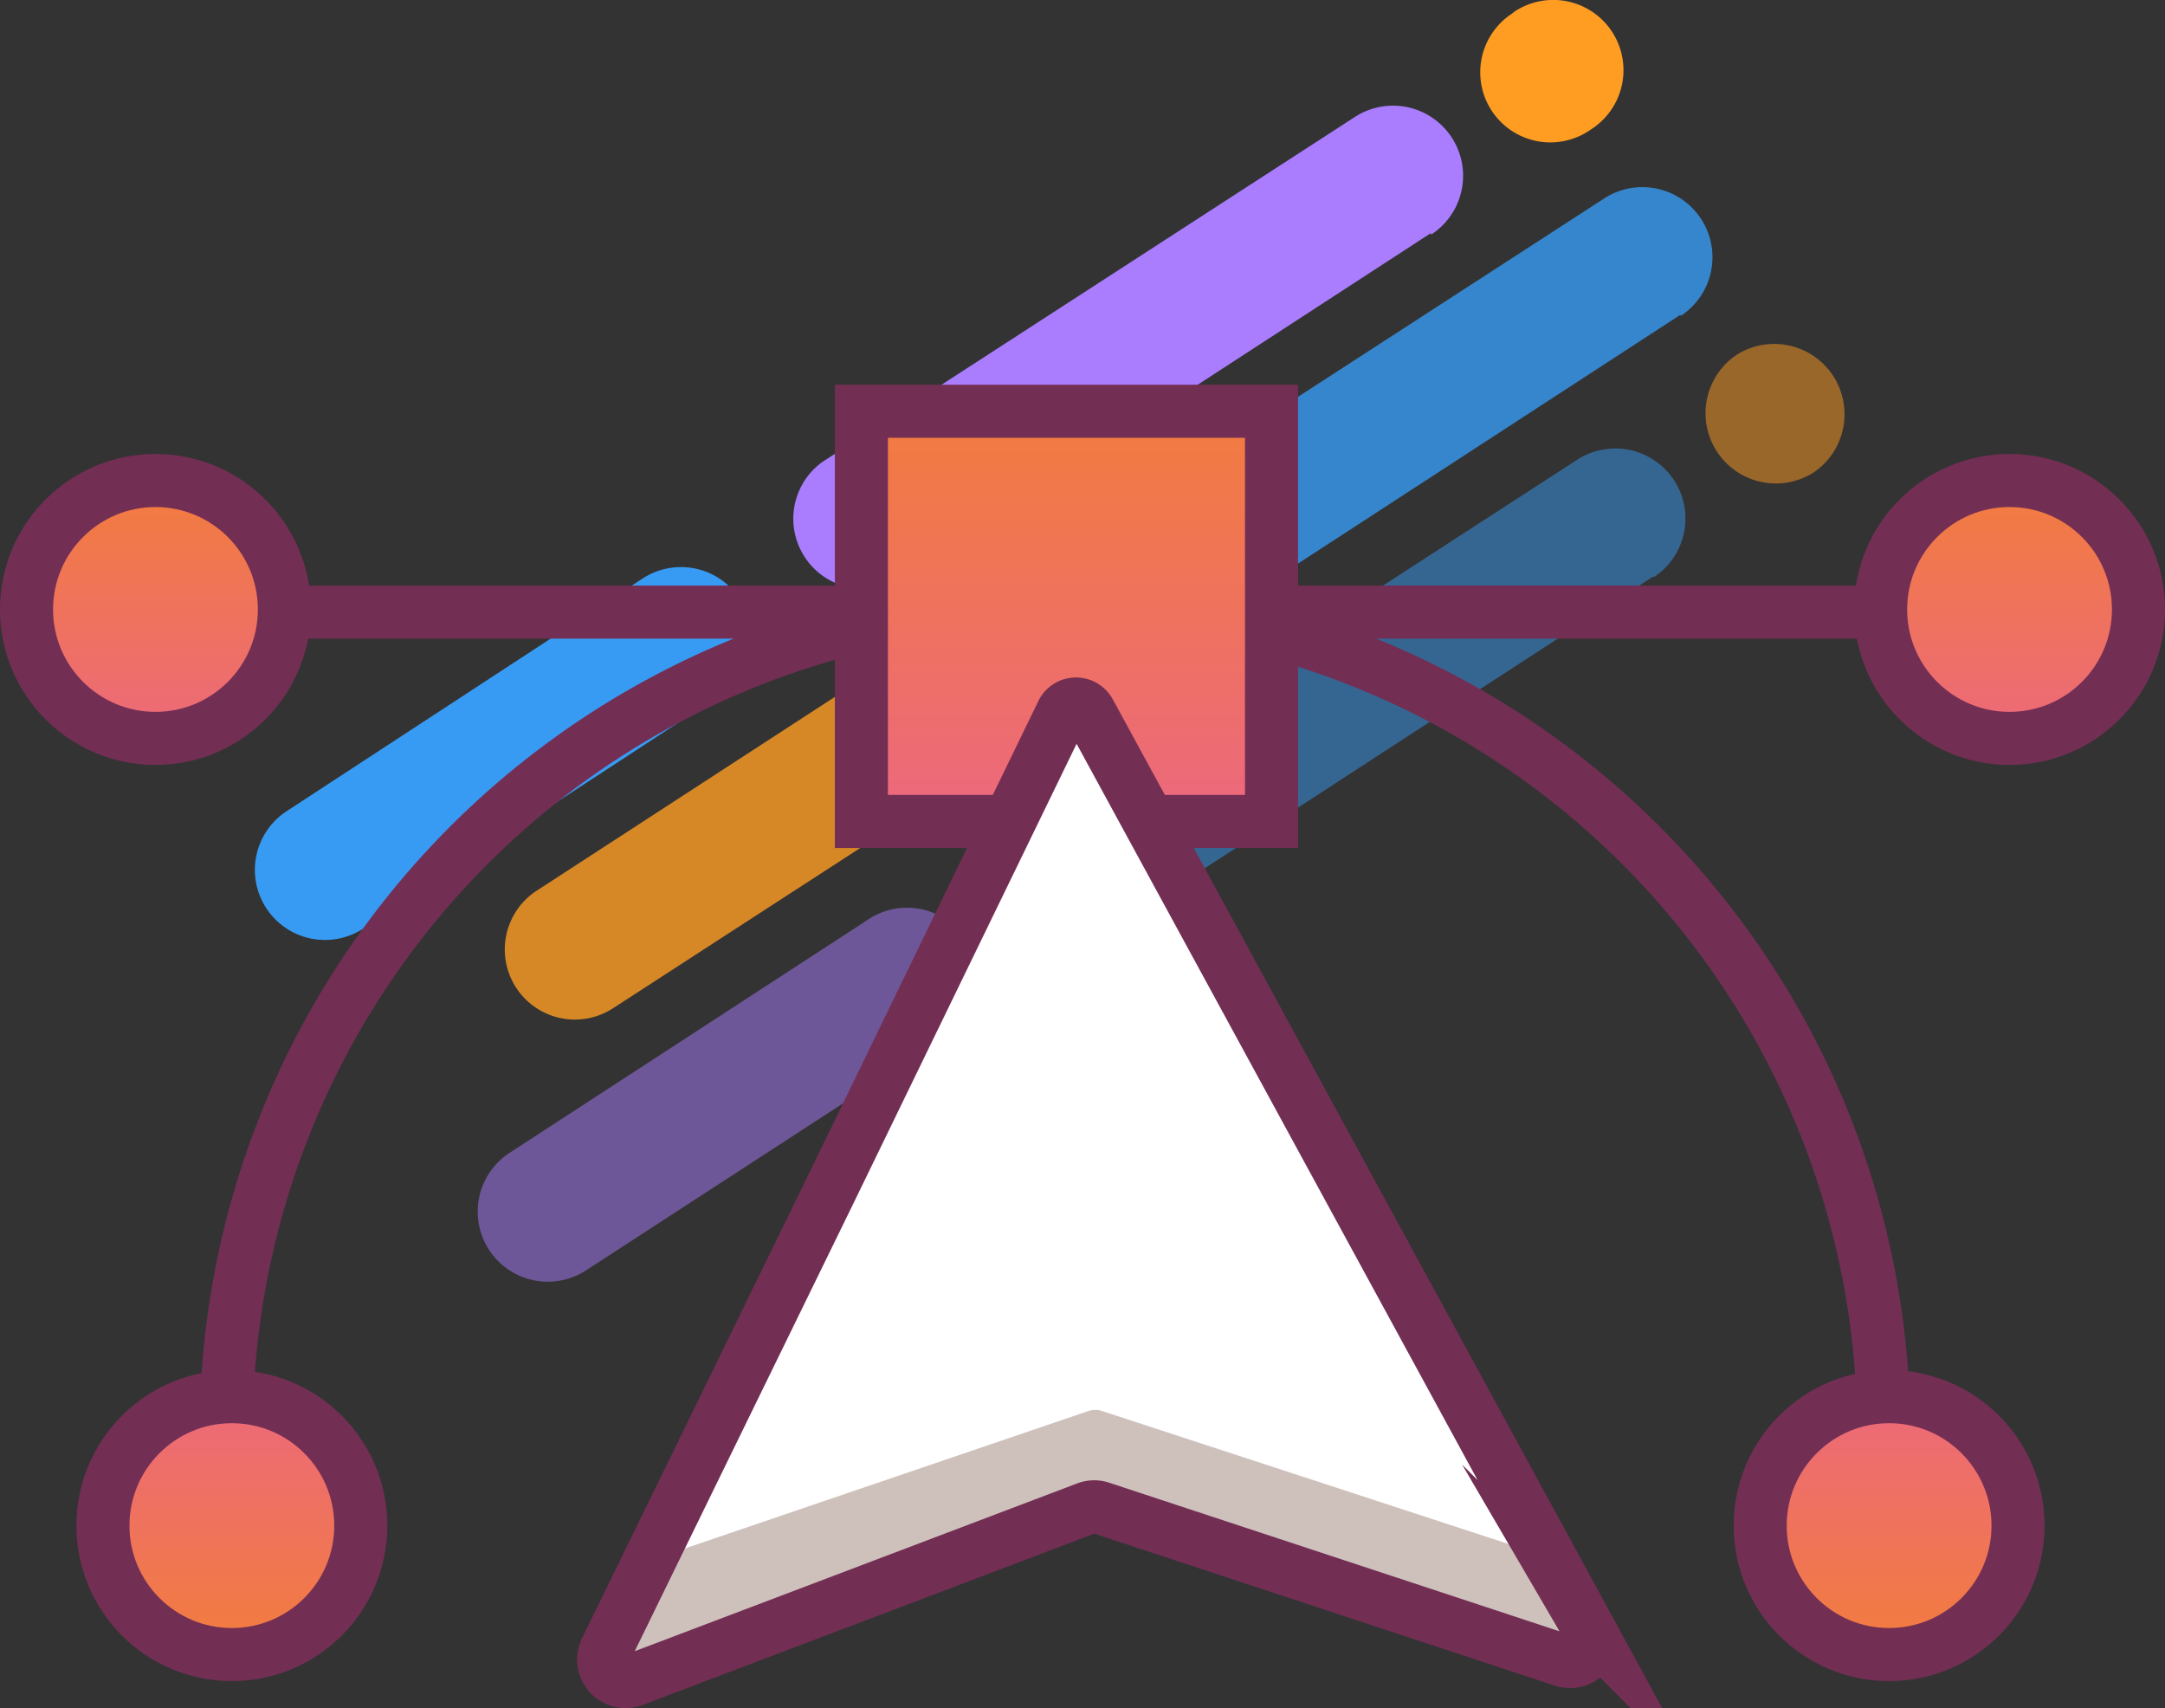 <svg xmlns="http://www.w3.org/2000/svg" xmlns:xlink="http://www.w3.org/1999/xlink" viewBox="0 0 81.61 64.39"><rect x="0" y="0" width="81.61" height="64.39" fill="#333333" stroke="none"/><defs><style>.cls-1,.cls-4,.cls-6{fill:#389bf3;}.cls-1,.cls-2{opacity:0.8;}.cls-2,.cls-5,.cls-8{fill:#ff9d23;}.cls-3,.cls-7{fill:#aa7dff;}.cls-6,.cls-7,.cls-8{opacity:0.5;}.cls-9{fill:none;stroke:#732e54;stroke-miterlimit:10;stroke-width:2px;}.cls-10{fill:url(#lukaszadam_gradient);}.cls-11{fill:url(#lukaszadam_gradient-2);}.cls-12{fill:url(#lukaszadam_gradient-3);}.cls-13{fill:url(#lukaszadam_gradient-4);}.cls-14{fill:url(#lukaszadam_gradient-5);}.cls-15{fill:#fff;}.cls-16{fill:#cec1bc;}</style><linearGradient id="lukaszadam_gradient" x1="217.87" y1="12.45" x2="233.34" y2="12.45" gradientTransform="translate(-185.71 10.47)" gradientUnits="userSpaceOnUse"><stop offset="0.04" stop-color="#f27b40"/><stop offset="1" stop-color="#ec697d"/></linearGradient><linearGradient id="lukaszadam_gradient-2" x1="91.22" y1="-49.27" x2="100.94" y2="-49.27" gradientTransform="translate(120.69 153.37) rotate(-90)" xlink:href="#lukaszadam_gradient"/><linearGradient id="lukaszadam_gradient-3" x1="322.04" y1="17.25" x2="331.75" y2="17.25" gradientTransform="translate(22.9 -303.72) rotate(90)" xlink:href="#lukaszadam_gradient"/><linearGradient id="lukaszadam_gradient-4" x1="91.22" y1="-111.74" x2="100.94" y2="-111.74" gradientTransform="translate(120.69 153.37) rotate(-90)" xlink:href="#lukaszadam_gradient"/><linearGradient id="lukaszadam_gradient-5" x1="322.04" y1="173.36" x2="331.75" y2="173.36" gradientTransform="translate(248.9 -303.72) rotate(90)" xlink:href="#lukaszadam_gradient"/></defs><title>Asset 26</title><g id="Layer_2" data-name="Layer 2"><g id="Layer_1-2" data-name="Layer 1"><path class="cls-1" d="M63.35,11.86,43.29,24.91a2.64,2.64,0,0,1-2.89-4.43l20.07-13a2.64,2.64,0,1,1,2.88,4.43Z"/><path class="cls-2" d="M36.53,29.3,23.11,38a2.64,2.64,0,0,1-2.88-4.43l13.42-8.72a2.64,2.64,0,1,1,2.88,4.43Z"/><path class="cls-3" d="M53.93,8.79,33.86,21.84A2.64,2.64,0,0,1,31,17.41l20.07-13a2.64,2.64,0,1,1,2.88,4.43Z"/><path class="cls-4" d="M27.11,26.23,13.69,35a2.64,2.64,0,1,1-2.88-4.43L24.23,21.8a2.64,2.64,0,0,1,2.88,4.43Z"/><path class="cls-5" d="M60,4.86l-.12.08A2.64,2.64,0,1,1,57,.51L57.1.43A2.64,2.64,0,1,1,60,4.86Z"/><path class="cls-6" d="M62.33,21.72,42.27,34.77a2.65,2.65,0,0,1-2.89-4.44l20.07-13a2.64,2.64,0,1,1,2.88,4.43Z"/><path class="cls-7" d="M35.51,39.16,22.09,47.88a2.64,2.64,0,0,1-2.88-4.43l13.42-8.73a2.65,2.65,0,1,1,2.88,4.44Z"/><path class="cls-8" d="M68.39,17.79l-.13.08a2.65,2.65,0,0,1-2.88-4.44l.12-.08a2.65,2.65,0,0,1,2.89,4.44Z"/><path class="cls-9" d="M8.53,53.39a31.24,31.24,0,0,1,62.47,0"/><rect class="cls-10" x="32.16" y="15.19" width="15.46" height="15.46" transform="translate(62.81 -16.97) rotate(90)"/><rect class="cls-9" x="32.47" y="15.5" width="15.46" height="15.46" transform="translate(63.43 -16.97) rotate(90)"/><polyline class="cls-9" points="32.19 23.07 16.37 23.07 9.59 23.07"/><line class="cls-9" x1="48.24" y1="23.07" x2="70.85" y2="23.07"/><circle class="cls-11" cx="71.42" cy="57.29" r="4.86"/><circle class="cls-9" cx="71.21" cy="57.5" r="4.86"/><circle class="cls-12" cx="5.65" cy="23.18" r="4.86"/><circle class="cls-9" cx="5.86" cy="22.97" r="4.86"/><circle class="cls-13" cx="8.95" cy="57.29" r="4.86"/><circle class="cls-9" cx="8.74" cy="57.5" r="4.86"/><circle class="cls-14" cx="75.54" cy="23.18" r="4.86"/><circle class="cls-9" cx="75.75" cy="22.97" r="4.86"/><path class="cls-15" d="M39.89,27.33a.58.58,0,0,1,1,0L50.56,45l9.19,16.86a.82.82,0,0,1-1,1.18L41.35,57.34a.86.86,0,0,0-.55,0L23.66,63.84a.83.83,0,0,1-1-1.13l8.43-17.26Z"/><path class="cls-16" d="M59,62.32,41.6,56.61a.86.86,0,0,0-.55,0L23.9,63.11a.82.82,0,0,1-1-1.13l1.54-3.15L41,53.19a.8.8,0,0,1,.57,0L58.72,58.8,60,61.15A.82.82,0,0,1,59,62.32Z"/><path class="cls-9" d="M40.06,26.82a.58.58,0,0,1,1,0l9.64,17.7,9.19,16.87a.82.82,0,0,1-1,1.18L41.52,56.84a.8.8,0,0,0-.55,0L23.83,63.34a.83.83,0,0,1-1-1.14l8.43-17.26Z"/></g></g></svg>